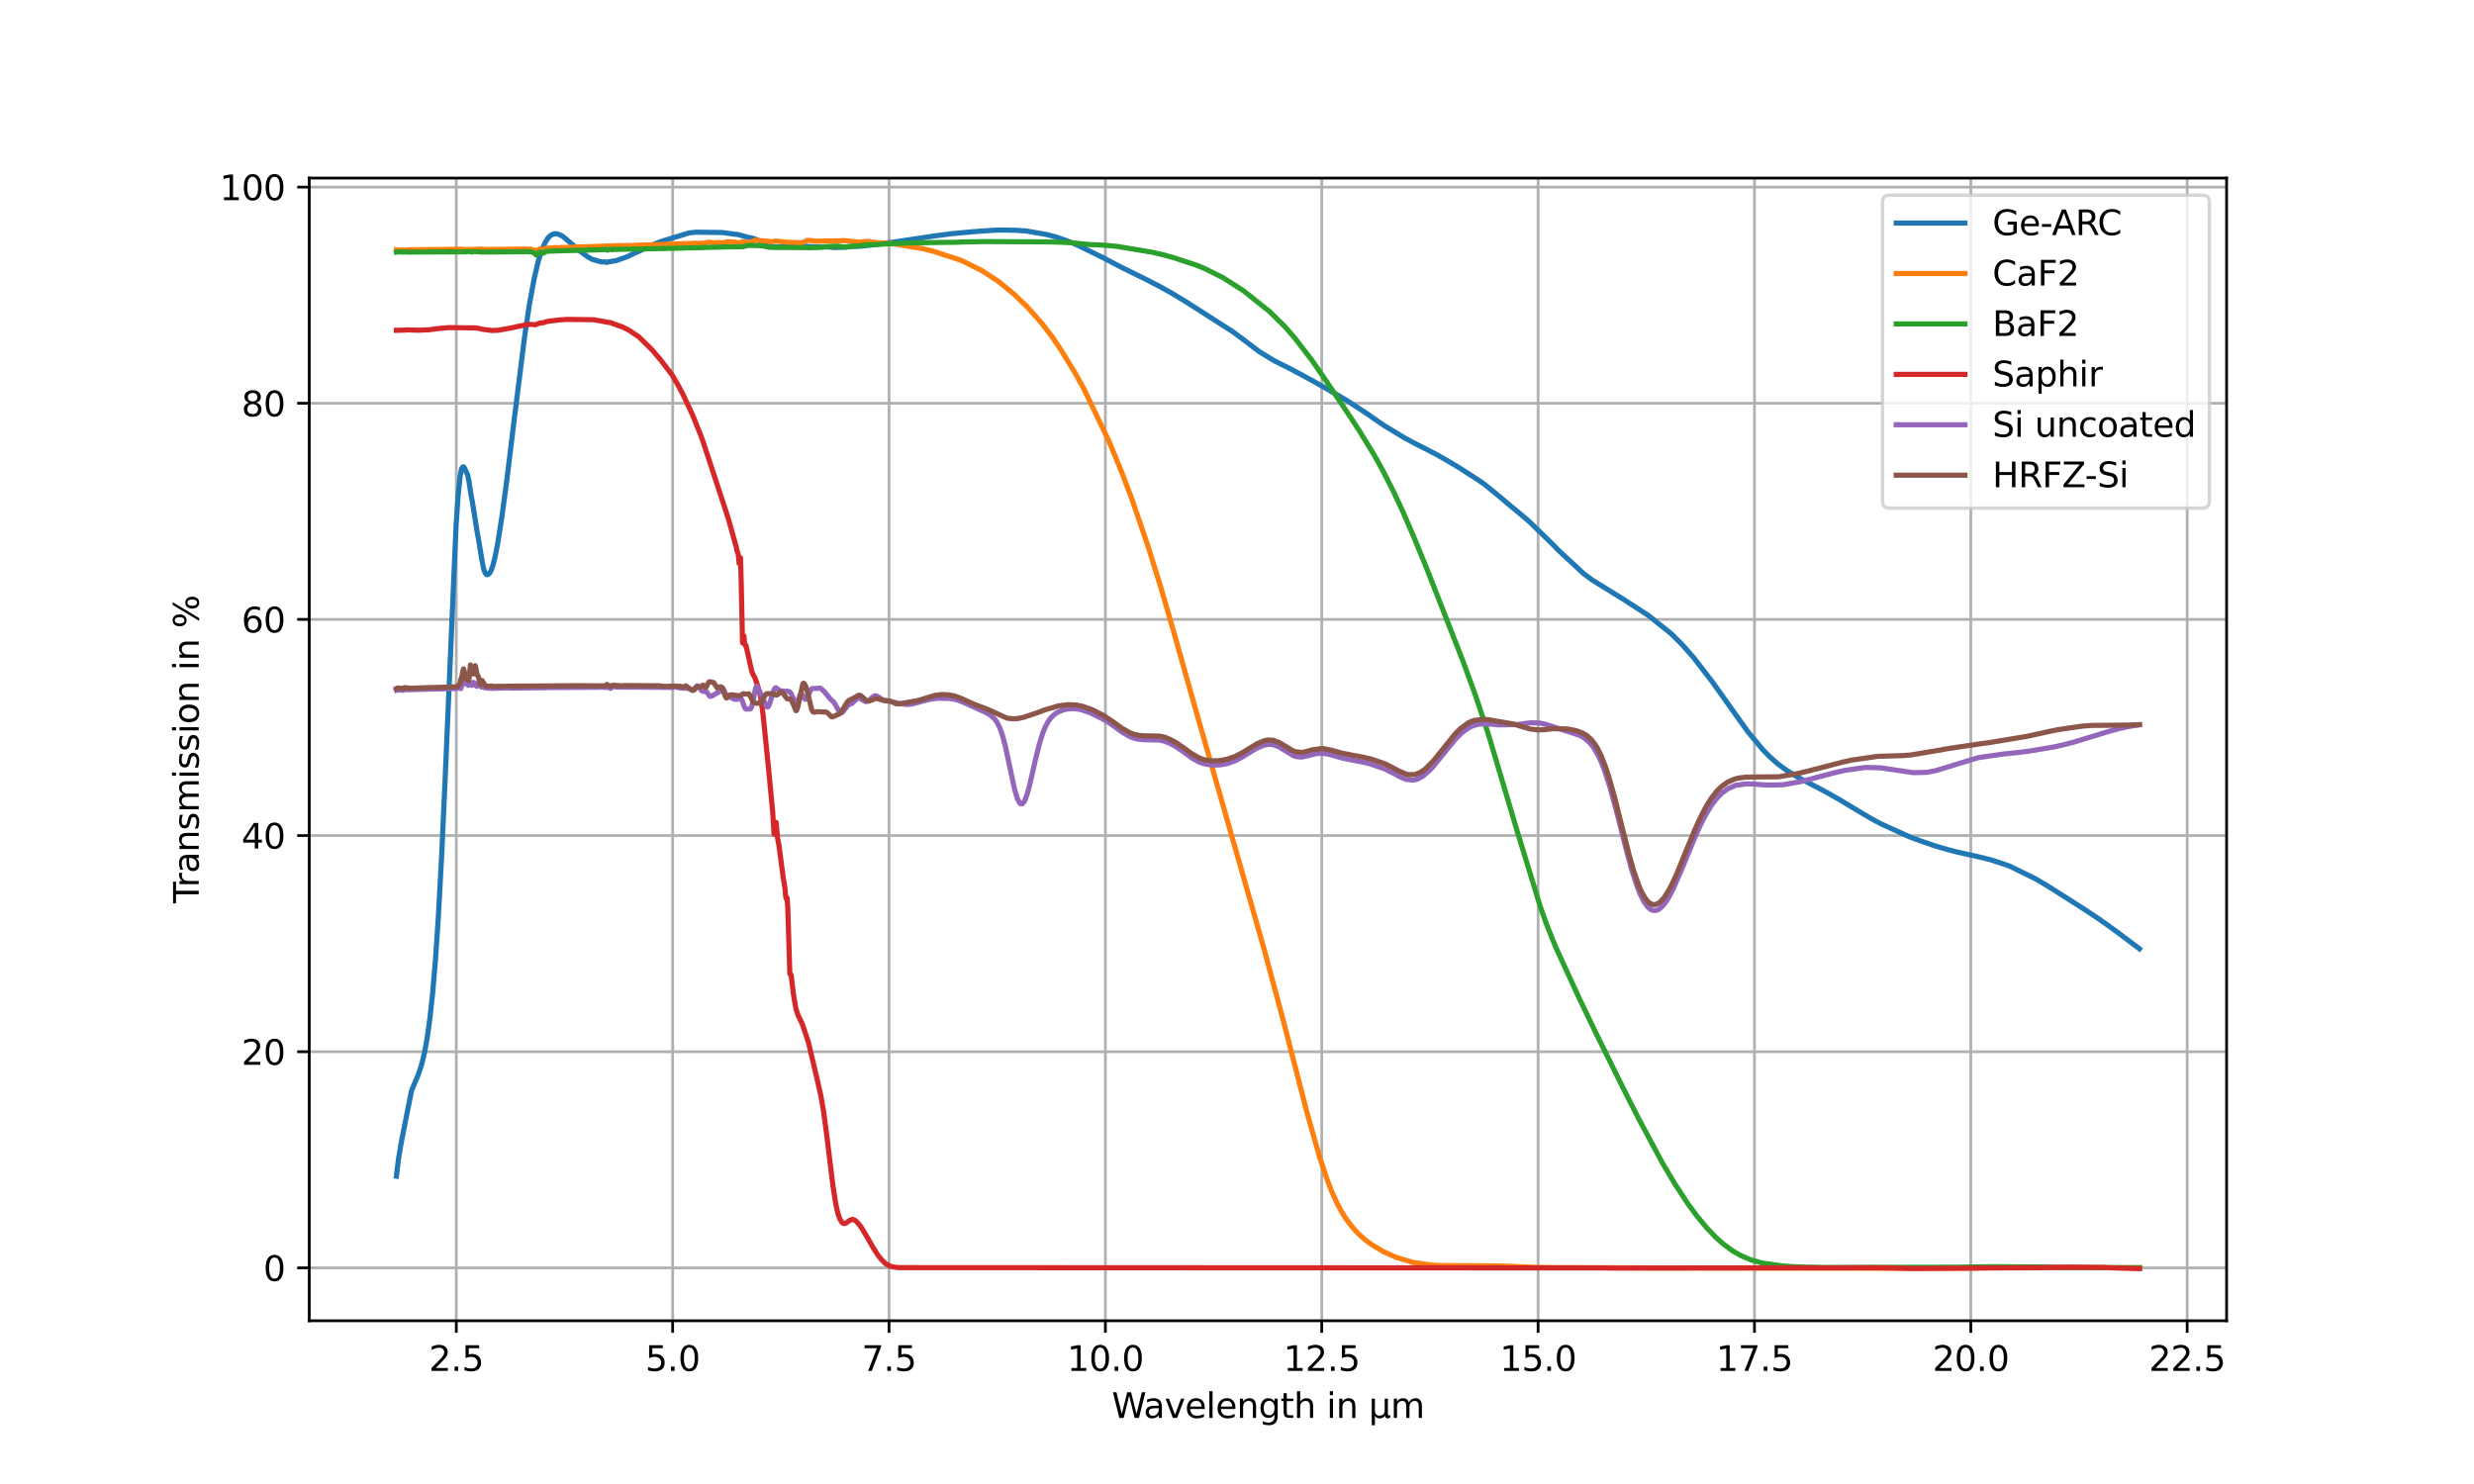<?xml version="1.0" encoding="utf-8" standalone="no"?>
<!DOCTYPE svg PUBLIC "-//W3C//DTD SVG 1.1//EN"
  "http://www.w3.org/Graphics/SVG/1.1/DTD/svg11.dtd">
<svg xmlns:xlink="http://www.w3.org/1999/xlink" width="720pt" height="432pt" viewBox="0 0 720 432" xmlns="http://www.w3.org/2000/svg" version="1.1">
 <defs>
  <style type="text/css">*{stroke-linejoin: round; stroke-linecap: butt}</style>
 </defs>
 <g id="figure_1">
  <g id="patch_1">
   <path d="M 0 432 
L 720 432 
L 720 0 
L 0 0 
z
" style="fill: #ffffff"/>
  </g>
  <g id="axes_1">
   <g id="patch_2">
    <path d="M 90 384.48 
L 648 384.48 
L 648 51.84 
L 90 51.84 
z
" style="fill: #ffffff"/>
   </g>
   <g id="matplotlib.axis_1">
    <g id="xtick_1">
     <g id="line2d_1">
      <path d="M 132.795 384.48 
L 132.795 51.84 
" clip-path="url(#p10cb55e0a0)" style="fill: none; stroke: #b0b0b0; stroke-width: 0.8; stroke-linecap: square"/>
     </g>
     <g id="line2d_2">
      <defs>
       <path id="m22fc3439f6" d="M 0 0 
L 0 3.5 
" style="stroke: #000000; stroke-width: 0.8"/>
      </defs>
      <g>
       <use xlink:href="#m22fc3439f6" x="132.795" y="384.48" style="stroke: #000000; stroke-width: 0.8"/>
      </g>
     </g>
     <g id="text_1">
      <!-- 2.5 -->
      <g transform="translate(124.844 399.078) scale(0.1 -0.1)">
       <defs>
        <path id="DejaVuSans-32" d="M 1228 531 
L 3431 531 
L 3431 0 
L 469 0 
L 469 531 
Q 828 903 1448 1529 
Q 2069 2156 2228 2338 
Q 2531 2678 2651 2914 
Q 2772 3150 2772 3378 
Q 2772 3750 2511 3984 
Q 2250 4219 1831 4219 
Q 1534 4219 1204 4116 
Q 875 4013 500 3803 
L 500 4441 
Q 881 4594 1212 4672 
Q 1544 4750 1819 4750 
Q 2544 4750 2975 4387 
Q 3406 4025 3406 3419 
Q 3406 3131 3298 2873 
Q 3191 2616 2906 2266 
Q 2828 2175 2409 1742 
Q 1991 1309 1228 531 
z
" transform="scale(0.016)"/>
        <path id="DejaVuSans-2e" d="M 684 794 
L 1344 794 
L 1344 0 
L 684 0 
L 684 794 
z
" transform="scale(0.016)"/>
        <path id="DejaVuSans-35" d="M 691 4666 
L 3169 4666 
L 3169 4134 
L 1269 4134 
L 1269 2991 
Q 1406 3038 1543 3061 
Q 1681 3084 1819 3084 
Q 2600 3084 3056 2656 
Q 3513 2228 3513 1497 
Q 3513 744 3044 326 
Q 2575 -91 1722 -91 
Q 1428 -91 1123 -41 
Q 819 9 494 109 
L 494 744 
Q 775 591 1075 516 
Q 1375 441 1709 441 
Q 2250 441 2565 725 
Q 2881 1009 2881 1497 
Q 2881 1984 2565 2268 
Q 2250 2553 1709 2553 
Q 1456 2553 1204 2497 
Q 953 2441 691 2322 
L 691 4666 
z
" transform="scale(0.016)"/>
       </defs>
       <use xlink:href="#DejaVuSans-32"/>
       <use xlink:href="#DejaVuSans-2e" x="63.623"/>
       <use xlink:href="#DejaVuSans-35" x="95.41"/>
      </g>
     </g>
    </g>
    <g id="xtick_2">
     <g id="line2d_3">
      <path d="M 195.762 384.48 
L 195.762 51.84 
" clip-path="url(#p10cb55e0a0)" style="fill: none; stroke: #b0b0b0; stroke-width: 0.8; stroke-linecap: square"/>
     </g>
     <g id="line2d_4">
      <g>
       <use xlink:href="#m22fc3439f6" x="195.762" y="384.48" style="stroke: #000000; stroke-width: 0.8"/>
      </g>
     </g>
     <g id="text_2">
      <!-- 5.0 -->
      <g transform="translate(187.81 399.078) scale(0.1 -0.1)">
       <defs>
        <path id="DejaVuSans-30" d="M 2034 4250 
Q 1547 4250 1301 3770 
Q 1056 3291 1056 2328 
Q 1056 1369 1301 889 
Q 1547 409 2034 409 
Q 2525 409 2770 889 
Q 3016 1369 3016 2328 
Q 3016 3291 2770 3770 
Q 2525 4250 2034 4250 
z
M 2034 4750 
Q 2819 4750 3233 4129 
Q 3647 3509 3647 2328 
Q 3647 1150 3233 529 
Q 2819 -91 2034 -91 
Q 1250 -91 836 529 
Q 422 1150 422 2328 
Q 422 3509 836 4129 
Q 1250 4750 2034 4750 
z
" transform="scale(0.016)"/>
       </defs>
       <use xlink:href="#DejaVuSans-35"/>
       <use xlink:href="#DejaVuSans-2e" x="63.623"/>
       <use xlink:href="#DejaVuSans-30" x="95.41"/>
      </g>
     </g>
    </g>
    <g id="xtick_3">
     <g id="line2d_5">
      <path d="M 258.728 384.48 
L 258.728 51.84 
" clip-path="url(#p10cb55e0a0)" style="fill: none; stroke: #b0b0b0; stroke-width: 0.8; stroke-linecap: square"/>
     </g>
     <g id="line2d_6">
      <g>
       <use xlink:href="#m22fc3439f6" x="258.728" y="384.48" style="stroke: #000000; stroke-width: 0.8"/>
      </g>
     </g>
     <g id="text_3">
      <!-- 7.5 -->
      <g transform="translate(250.777 399.078) scale(0.1 -0.1)">
       <defs>
        <path id="DejaVuSans-37" d="M 525 4666 
L 3525 4666 
L 3525 4397 
L 1831 0 
L 1172 0 
L 2766 4134 
L 525 4134 
L 525 4666 
z
" transform="scale(0.016)"/>
       </defs>
       <use xlink:href="#DejaVuSans-37"/>
       <use xlink:href="#DejaVuSans-2e" x="63.623"/>
       <use xlink:href="#DejaVuSans-35" x="95.41"/>
      </g>
     </g>
    </g>
    <g id="xtick_4">
     <g id="line2d_7">
      <path d="M 321.695 384.48 
L 321.695 51.84 
" clip-path="url(#p10cb55e0a0)" style="fill: none; stroke: #b0b0b0; stroke-width: 0.8; stroke-linecap: square"/>
     </g>
     <g id="line2d_8">
      <g>
       <use xlink:href="#m22fc3439f6" x="321.695" y="384.48" style="stroke: #000000; stroke-width: 0.8"/>
      </g>
     </g>
     <g id="text_4">
      <!-- 10.0 -->
      <g transform="translate(310.562 399.078) scale(0.1 -0.1)">
       <defs>
        <path id="DejaVuSans-31" d="M 794 531 
L 1825 531 
L 1825 4091 
L 703 3866 
L 703 4441 
L 1819 4666 
L 2450 4666 
L 2450 531 
L 3481 531 
L 3481 0 
L 794 0 
L 794 531 
z
" transform="scale(0.016)"/>
       </defs>
       <use xlink:href="#DejaVuSans-31"/>
       <use xlink:href="#DejaVuSans-30" x="63.623"/>
       <use xlink:href="#DejaVuSans-2e" x="127.246"/>
       <use xlink:href="#DejaVuSans-30" x="159.033"/>
      </g>
     </g>
    </g>
    <g id="xtick_5">
     <g id="line2d_9">
      <path d="M 384.661 384.48 
L 384.661 51.84 
" clip-path="url(#p10cb55e0a0)" style="fill: none; stroke: #b0b0b0; stroke-width: 0.8; stroke-linecap: square"/>
     </g>
     <g id="line2d_10">
      <g>
       <use xlink:href="#m22fc3439f6" x="384.661" y="384.48" style="stroke: #000000; stroke-width: 0.8"/>
      </g>
     </g>
     <g id="text_5">
      <!-- 12.5 -->
      <g transform="translate(373.528 399.078) scale(0.1 -0.1)">
       <use xlink:href="#DejaVuSans-31"/>
       <use xlink:href="#DejaVuSans-32" x="63.623"/>
       <use xlink:href="#DejaVuSans-2e" x="127.246"/>
       <use xlink:href="#DejaVuSans-35" x="159.033"/>
      </g>
     </g>
    </g>
    <g id="xtick_6">
     <g id="line2d_11">
      <path d="M 447.627 384.48 
L 447.627 51.84 
" clip-path="url(#p10cb55e0a0)" style="fill: none; stroke: #b0b0b0; stroke-width: 0.8; stroke-linecap: square"/>
     </g>
     <g id="line2d_12">
      <g>
       <use xlink:href="#m22fc3439f6" x="447.627" y="384.48" style="stroke: #000000; stroke-width: 0.8"/>
      </g>
     </g>
     <g id="text_6">
      <!-- 15.0 -->
      <g transform="translate(436.495 399.078) scale(0.1 -0.1)">
       <use xlink:href="#DejaVuSans-31"/>
       <use xlink:href="#DejaVuSans-35" x="63.623"/>
       <use xlink:href="#DejaVuSans-2e" x="127.246"/>
       <use xlink:href="#DejaVuSans-30" x="159.033"/>
      </g>
     </g>
    </g>
    <g id="xtick_7">
     <g id="line2d_13">
      <path d="M 510.594 384.48 
L 510.594 51.84 
" clip-path="url(#p10cb55e0a0)" style="fill: none; stroke: #b0b0b0; stroke-width: 0.8; stroke-linecap: square"/>
     </g>
     <g id="line2d_14">
      <g>
       <use xlink:href="#m22fc3439f6" x="510.594" y="384.48" style="stroke: #000000; stroke-width: 0.8"/>
      </g>
     </g>
     <g id="text_7">
      <!-- 17.5 -->
      <g transform="translate(499.461 399.078) scale(0.1 -0.1)">
       <use xlink:href="#DejaVuSans-31"/>
       <use xlink:href="#DejaVuSans-37" x="63.623"/>
       <use xlink:href="#DejaVuSans-2e" x="127.246"/>
       <use xlink:href="#DejaVuSans-35" x="159.033"/>
      </g>
     </g>
    </g>
    <g id="xtick_8">
     <g id="line2d_15">
      <path d="M 573.56 384.48 
L 573.56 51.84 
" clip-path="url(#p10cb55e0a0)" style="fill: none; stroke: #b0b0b0; stroke-width: 0.8; stroke-linecap: square"/>
     </g>
     <g id="line2d_16">
      <g>
       <use xlink:href="#m22fc3439f6" x="573.56" y="384.48" style="stroke: #000000; stroke-width: 0.8"/>
      </g>
     </g>
     <g id="text_8">
      <!-- 20.0 -->
      <g transform="translate(562.428 399.078) scale(0.1 -0.1)">
       <use xlink:href="#DejaVuSans-32"/>
       <use xlink:href="#DejaVuSans-30" x="63.623"/>
       <use xlink:href="#DejaVuSans-2e" x="127.246"/>
       <use xlink:href="#DejaVuSans-30" x="159.033"/>
      </g>
     </g>
    </g>
    <g id="xtick_9">
     <g id="line2d_17">
      <path d="M 636.527 384.48 
L 636.527 51.84 
" clip-path="url(#p10cb55e0a0)" style="fill: none; stroke: #b0b0b0; stroke-width: 0.8; stroke-linecap: square"/>
     </g>
     <g id="line2d_18">
      <g>
       <use xlink:href="#m22fc3439f6" x="636.527" y="384.48" style="stroke: #000000; stroke-width: 0.8"/>
      </g>
     </g>
     <g id="text_9">
      <!-- 22.5 -->
      <g transform="translate(625.394 399.078) scale(0.1 -0.1)">
       <use xlink:href="#DejaVuSans-32"/>
       <use xlink:href="#DejaVuSans-32" x="63.623"/>
       <use xlink:href="#DejaVuSans-2e" x="127.246"/>
       <use xlink:href="#DejaVuSans-35" x="159.033"/>
      </g>
     </g>
    </g>
    <g id="text_10">
     <!-- Wavelength in µm -->
     <g transform="translate(323.55 412.757) scale(0.1 -0.1)">
      <defs>
       <path id="DejaVuSans-57" d="M 213 4666 
L 850 4666 
L 1831 722 
L 2809 4666 
L 3519 4666 
L 4500 722 
L 5478 4666 
L 6119 4666 
L 4947 0 
L 4153 0 
L 3169 4050 
L 2175 0 
L 1381 0 
L 213 4666 
z
" transform="scale(0.016)"/>
       <path id="DejaVuSans-61" d="M 2194 1759 
Q 1497 1759 1228 1600 
Q 959 1441 959 1056 
Q 959 750 1161 570 
Q 1363 391 1709 391 
Q 2188 391 2477 730 
Q 2766 1069 2766 1631 
L 2766 1759 
L 2194 1759 
z
M 3341 1997 
L 3341 0 
L 2766 0 
L 2766 531 
Q 2569 213 2275 61 
Q 1981 -91 1556 -91 
Q 1019 -91 701 211 
Q 384 513 384 1019 
Q 384 1609 779 1909 
Q 1175 2209 1959 2209 
L 2766 2209 
L 2766 2266 
Q 2766 2663 2505 2880 
Q 2244 3097 1772 3097 
Q 1472 3097 1187 3025 
Q 903 2953 641 2809 
L 641 3341 
Q 956 3463 1253 3523 
Q 1550 3584 1831 3584 
Q 2591 3584 2966 3190 
Q 3341 2797 3341 1997 
z
" transform="scale(0.016)"/>
       <path id="DejaVuSans-76" d="M 191 3500 
L 800 3500 
L 1894 563 
L 2988 3500 
L 3597 3500 
L 2284 0 
L 1503 0 
L 191 3500 
z
" transform="scale(0.016)"/>
       <path id="DejaVuSans-65" d="M 3597 1894 
L 3597 1613 
L 953 1613 
Q 991 1019 1311 708 
Q 1631 397 2203 397 
Q 2534 397 2845 478 
Q 3156 559 3463 722 
L 3463 178 
Q 3153 47 2828 -22 
Q 2503 -91 2169 -91 
Q 1331 -91 842 396 
Q 353 884 353 1716 
Q 353 2575 817 3079 
Q 1281 3584 2069 3584 
Q 2775 3584 3186 3129 
Q 3597 2675 3597 1894 
z
M 3022 2063 
Q 3016 2534 2758 2815 
Q 2500 3097 2075 3097 
Q 1594 3097 1305 2825 
Q 1016 2553 972 2059 
L 3022 2063 
z
" transform="scale(0.016)"/>
       <path id="DejaVuSans-6c" d="M 603 4863 
L 1178 4863 
L 1178 0 
L 603 0 
L 603 4863 
z
" transform="scale(0.016)"/>
       <path id="DejaVuSans-6e" d="M 3513 2113 
L 3513 0 
L 2938 0 
L 2938 2094 
Q 2938 2591 2744 2837 
Q 2550 3084 2163 3084 
Q 1697 3084 1428 2787 
Q 1159 2491 1159 1978 
L 1159 0 
L 581 0 
L 581 3500 
L 1159 3500 
L 1159 2956 
Q 1366 3272 1645 3428 
Q 1925 3584 2291 3584 
Q 2894 3584 3203 3211 
Q 3513 2838 3513 2113 
z
" transform="scale(0.016)"/>
       <path id="DejaVuSans-67" d="M 2906 1791 
Q 2906 2416 2648 2759 
Q 2391 3103 1925 3103 
Q 1463 3103 1205 2759 
Q 947 2416 947 1791 
Q 947 1169 1205 825 
Q 1463 481 1925 481 
Q 2391 481 2648 825 
Q 2906 1169 2906 1791 
z
M 3481 434 
Q 3481 -459 3084 -895 
Q 2688 -1331 1869 -1331 
Q 1566 -1331 1297 -1286 
Q 1028 -1241 775 -1147 
L 775 -588 
Q 1028 -725 1275 -790 
Q 1522 -856 1778 -856 
Q 2344 -856 2625 -561 
Q 2906 -266 2906 331 
L 2906 616 
Q 2728 306 2450 153 
Q 2172 0 1784 0 
Q 1141 0 747 490 
Q 353 981 353 1791 
Q 353 2603 747 3093 
Q 1141 3584 1784 3584 
Q 2172 3584 2450 3431 
Q 2728 3278 2906 2969 
L 2906 3500 
L 3481 3500 
L 3481 434 
z
" transform="scale(0.016)"/>
       <path id="DejaVuSans-74" d="M 1172 4494 
L 1172 3500 
L 2356 3500 
L 2356 3053 
L 1172 3053 
L 1172 1153 
Q 1172 725 1289 603 
Q 1406 481 1766 481 
L 2356 481 
L 2356 0 
L 1766 0 
Q 1100 0 847 248 
Q 594 497 594 1153 
L 594 3053 
L 172 3053 
L 172 3500 
L 594 3500 
L 594 4494 
L 1172 4494 
z
" transform="scale(0.016)"/>
       <path id="DejaVuSans-68" d="M 3513 2113 
L 3513 0 
L 2938 0 
L 2938 2094 
Q 2938 2591 2744 2837 
Q 2550 3084 2163 3084 
Q 1697 3084 1428 2787 
Q 1159 2491 1159 1978 
L 1159 0 
L 581 0 
L 581 4863 
L 1159 4863 
L 1159 2956 
Q 1366 3272 1645 3428 
Q 1925 3584 2291 3584 
Q 2894 3584 3203 3211 
Q 3513 2838 3513 2113 
z
" transform="scale(0.016)"/>
       <path id="DejaVuSans-20" transform="scale(0.016)"/>
       <path id="DejaVuSans-69" d="M 603 3500 
L 1178 3500 
L 1178 0 
L 603 0 
L 603 3500 
z
M 603 4863 
L 1178 4863 
L 1178 4134 
L 603 4134 
L 603 4863 
z
" transform="scale(0.016)"/>
       <path id="DejaVuSans-b5" d="M 544 -1331 
L 544 3500 
L 1119 3500 
L 1119 1325 
Q 1119 872 1334 640 
Q 1550 409 1972 409 
Q 2434 409 2667 671 
Q 2900 934 2900 1459 
L 2900 3500 
L 3475 3500 
L 3475 806 
Q 3475 619 3529 530 
Q 3584 441 3700 441 
Q 3728 441 3778 458 
Q 3828 475 3916 513 
L 3916 50 
Q 3788 -22 3673 -56 
Q 3559 -91 3450 -91 
Q 3234 -91 3106 31 
Q 2978 153 2931 403 
Q 2775 156 2548 32 
Q 2322 -91 2016 -91 
Q 1697 -91 1473 31 
Q 1250 153 1119 397 
L 1119 -1331 
L 544 -1331 
z
" transform="scale(0.016)"/>
       <path id="DejaVuSans-6d" d="M 3328 2828 
Q 3544 3216 3844 3400 
Q 4144 3584 4550 3584 
Q 5097 3584 5394 3201 
Q 5691 2819 5691 2113 
L 5691 0 
L 5113 0 
L 5113 2094 
Q 5113 2597 4934 2840 
Q 4756 3084 4391 3084 
Q 3944 3084 3684 2787 
Q 3425 2491 3425 1978 
L 3425 0 
L 2847 0 
L 2847 2094 
Q 2847 2600 2669 2842 
Q 2491 3084 2119 3084 
Q 1678 3084 1418 2786 
Q 1159 2488 1159 1978 
L 1159 0 
L 581 0 
L 581 3500 
L 1159 3500 
L 1159 2956 
Q 1356 3278 1631 3431 
Q 1906 3584 2284 3584 
Q 2666 3584 2933 3390 
Q 3200 3197 3328 2828 
z
" transform="scale(0.016)"/>
      </defs>
      <use xlink:href="#DejaVuSans-57"/>
      <use xlink:href="#DejaVuSans-61" x="92.502"/>
      <use xlink:href="#DejaVuSans-76" x="153.781"/>
      <use xlink:href="#DejaVuSans-65" x="212.961"/>
      <use xlink:href="#DejaVuSans-6c" x="274.484"/>
      <use xlink:href="#DejaVuSans-65" x="302.268"/>
      <use xlink:href="#DejaVuSans-6e" x="363.791"/>
      <use xlink:href="#DejaVuSans-67" x="427.17"/>
      <use xlink:href="#DejaVuSans-74" x="490.646"/>
      <use xlink:href="#DejaVuSans-68" x="529.855"/>
      <use xlink:href="#DejaVuSans-20" x="593.234"/>
      <use xlink:href="#DejaVuSans-69" x="625.021"/>
      <use xlink:href="#DejaVuSans-6e" x="652.805"/>
      <use xlink:href="#DejaVuSans-20" x="716.184"/>
      <use xlink:href="#DejaVuSans-b5" x="747.971"/>
      <use xlink:href="#DejaVuSans-6d" x="811.594"/>
     </g>
    </g>
   </g>
   <g id="matplotlib.axis_2">
    <g id="ytick_1">
     <g id="line2d_19">
      <path d="M 90 369.077 
L 648 369.077 
" clip-path="url(#p10cb55e0a0)" style="fill: none; stroke: #b0b0b0; stroke-width: 0.8; stroke-linecap: square"/>
     </g>
     <g id="line2d_20">
      <defs>
       <path id="md76b35f1bc" d="M 0 0 
L -3.5 0 
" style="stroke: #000000; stroke-width: 0.8"/>
      </defs>
      <g>
       <use xlink:href="#md76b35f1bc" x="90" y="369.077" style="stroke: #000000; stroke-width: 0.8"/>
      </g>
     </g>
     <g id="text_11">
      <!-- 0 -->
      <g transform="translate(76.638 372.876) scale(0.1 -0.1)">
       <use xlink:href="#DejaVuSans-30"/>
      </g>
     </g>
    </g>
    <g id="ytick_2">
     <g id="line2d_21">
      <path d="M 90 306.156 
L 648 306.156 
" clip-path="url(#p10cb55e0a0)" style="fill: none; stroke: #b0b0b0; stroke-width: 0.8; stroke-linecap: square"/>
     </g>
     <g id="line2d_22">
      <g>
       <use xlink:href="#md76b35f1bc" x="90" y="306.156" style="stroke: #000000; stroke-width: 0.8"/>
      </g>
     </g>
     <g id="text_12">
      <!-- 20 -->
      <g transform="translate(70.275 309.955) scale(0.1 -0.1)">
       <use xlink:href="#DejaVuSans-32"/>
       <use xlink:href="#DejaVuSans-30" x="63.623"/>
      </g>
     </g>
    </g>
    <g id="ytick_3">
     <g id="line2d_23">
      <path d="M 90 243.234 
L 648 243.234 
" clip-path="url(#p10cb55e0a0)" style="fill: none; stroke: #b0b0b0; stroke-width: 0.8; stroke-linecap: square"/>
     </g>
     <g id="line2d_24">
      <g>
       <use xlink:href="#md76b35f1bc" x="90" y="243.234" style="stroke: #000000; stroke-width: 0.8"/>
      </g>
     </g>
     <g id="text_13">
      <!-- 40 -->
      <g transform="translate(70.275 247.033) scale(0.1 -0.1)">
       <defs>
        <path id="DejaVuSans-34" d="M 2419 4116 
L 825 1625 
L 2419 1625 
L 2419 4116 
z
M 2253 4666 
L 3047 4666 
L 3047 1625 
L 3713 1625 
L 3713 1100 
L 3047 1100 
L 3047 0 
L 2419 0 
L 2419 1100 
L 313 1100 
L 313 1709 
L 2253 4666 
z
" transform="scale(0.016)"/>
       </defs>
       <use xlink:href="#DejaVuSans-34"/>
       <use xlink:href="#DejaVuSans-30" x="63.623"/>
      </g>
     </g>
    </g>
    <g id="ytick_4">
     <g id="line2d_25">
      <path d="M 90 180.313 
L 648 180.313 
" clip-path="url(#p10cb55e0a0)" style="fill: none; stroke: #b0b0b0; stroke-width: 0.8; stroke-linecap: square"/>
     </g>
     <g id="line2d_26">
      <g>
       <use xlink:href="#md76b35f1bc" x="90" y="180.313" style="stroke: #000000; stroke-width: 0.8"/>
      </g>
     </g>
     <g id="text_14">
      <!-- 60 -->
      <g transform="translate(70.275 184.112) scale(0.1 -0.1)">
       <defs>
        <path id="DejaVuSans-36" d="M 2113 2584 
Q 1688 2584 1439 2293 
Q 1191 2003 1191 1497 
Q 1191 994 1439 701 
Q 1688 409 2113 409 
Q 2538 409 2786 701 
Q 3034 994 3034 1497 
Q 3034 2003 2786 2293 
Q 2538 2584 2113 2584 
z
M 3366 4563 
L 3366 3988 
Q 3128 4100 2886 4159 
Q 2644 4219 2406 4219 
Q 1781 4219 1451 3797 
Q 1122 3375 1075 2522 
Q 1259 2794 1537 2939 
Q 1816 3084 2150 3084 
Q 2853 3084 3261 2657 
Q 3669 2231 3669 1497 
Q 3669 778 3244 343 
Q 2819 -91 2113 -91 
Q 1303 -91 875 529 
Q 447 1150 447 2328 
Q 447 3434 972 4092 
Q 1497 4750 2381 4750 
Q 2619 4750 2861 4703 
Q 3103 4656 3366 4563 
z
" transform="scale(0.016)"/>
       </defs>
       <use xlink:href="#DejaVuSans-36"/>
       <use xlink:href="#DejaVuSans-30" x="63.623"/>
      </g>
     </g>
    </g>
    <g id="ytick_5">
     <g id="line2d_27">
      <path d="M 90 117.391 
L 648 117.391 
" clip-path="url(#p10cb55e0a0)" style="fill: none; stroke: #b0b0b0; stroke-width: 0.8; stroke-linecap: square"/>
     </g>
     <g id="line2d_28">
      <g>
       <use xlink:href="#md76b35f1bc" x="90" y="117.391" style="stroke: #000000; stroke-width: 0.8"/>
      </g>
     </g>
     <g id="text_15">
      <!-- 80 -->
      <g transform="translate(70.275 121.191) scale(0.1 -0.1)">
       <defs>
        <path id="DejaVuSans-38" d="M 2034 2216 
Q 1584 2216 1326 1975 
Q 1069 1734 1069 1313 
Q 1069 891 1326 650 
Q 1584 409 2034 409 
Q 2484 409 2743 651 
Q 3003 894 3003 1313 
Q 3003 1734 2745 1975 
Q 2488 2216 2034 2216 
z
M 1403 2484 
Q 997 2584 770 2862 
Q 544 3141 544 3541 
Q 544 4100 942 4425 
Q 1341 4750 2034 4750 
Q 2731 4750 3128 4425 
Q 3525 4100 3525 3541 
Q 3525 3141 3298 2862 
Q 3072 2584 2669 2484 
Q 3125 2378 3379 2068 
Q 3634 1759 3634 1313 
Q 3634 634 3220 271 
Q 2806 -91 2034 -91 
Q 1263 -91 848 271 
Q 434 634 434 1313 
Q 434 1759 690 2068 
Q 947 2378 1403 2484 
z
M 1172 3481 
Q 1172 3119 1398 2916 
Q 1625 2713 2034 2713 
Q 2441 2713 2670 2916 
Q 2900 3119 2900 3481 
Q 2900 3844 2670 4047 
Q 2441 4250 2034 4250 
Q 1625 4250 1398 4047 
Q 1172 3844 1172 3481 
z
" transform="scale(0.016)"/>
       </defs>
       <use xlink:href="#DejaVuSans-38"/>
       <use xlink:href="#DejaVuSans-30" x="63.623"/>
      </g>
     </g>
    </g>
    <g id="ytick_6">
     <g id="line2d_29">
      <path d="M 90 54.47 
L 648 54.47 
" clip-path="url(#p10cb55e0a0)" style="fill: none; stroke: #b0b0b0; stroke-width: 0.8; stroke-linecap: square"/>
     </g>
     <g id="line2d_30">
      <g>
       <use xlink:href="#md76b35f1bc" x="90" y="54.47" style="stroke: #000000; stroke-width: 0.8"/>
      </g>
     </g>
     <g id="text_16">
      <!-- 100 -->
      <g transform="translate(63.913 58.269) scale(0.1 -0.1)">
       <use xlink:href="#DejaVuSans-31"/>
       <use xlink:href="#DejaVuSans-30" x="63.623"/>
       <use xlink:href="#DejaVuSans-30" x="127.246"/>
      </g>
     </g>
    </g>
    <g id="text_17">
     <!-- Transmission in % -->
     <g transform="translate(57.833 262.942) rotate(-90) scale(0.1 -0.1)">
      <defs>
       <path id="DejaVuSans-54" d="M -19 4666 
L 3928 4666 
L 3928 4134 
L 2272 4134 
L 2272 0 
L 1638 0 
L 1638 4134 
L -19 4134 
L -19 4666 
z
" transform="scale(0.016)"/>
       <path id="DejaVuSans-72" d="M 2631 2963 
Q 2534 3019 2420 3045 
Q 2306 3072 2169 3072 
Q 1681 3072 1420 2755 
Q 1159 2438 1159 1844 
L 1159 0 
L 581 0 
L 581 3500 
L 1159 3500 
L 1159 2956 
Q 1341 3275 1631 3429 
Q 1922 3584 2338 3584 
Q 2397 3584 2469 3576 
Q 2541 3569 2628 3553 
L 2631 2963 
z
" transform="scale(0.016)"/>
       <path id="DejaVuSans-73" d="M 2834 3397 
L 2834 2853 
Q 2591 2978 2328 3040 
Q 2066 3103 1784 3103 
Q 1356 3103 1142 2972 
Q 928 2841 928 2578 
Q 928 2378 1081 2264 
Q 1234 2150 1697 2047 
L 1894 2003 
Q 2506 1872 2764 1633 
Q 3022 1394 3022 966 
Q 3022 478 2636 193 
Q 2250 -91 1575 -91 
Q 1294 -91 989 -36 
Q 684 19 347 128 
L 347 722 
Q 666 556 975 473 
Q 1284 391 1588 391 
Q 1994 391 2212 530 
Q 2431 669 2431 922 
Q 2431 1156 2273 1281 
Q 2116 1406 1581 1522 
L 1381 1569 
Q 847 1681 609 1914 
Q 372 2147 372 2553 
Q 372 3047 722 3315 
Q 1072 3584 1716 3584 
Q 2034 3584 2315 3537 
Q 2597 3491 2834 3397 
z
" transform="scale(0.016)"/>
       <path id="DejaVuSans-6f" d="M 1959 3097 
Q 1497 3097 1228 2736 
Q 959 2375 959 1747 
Q 959 1119 1226 758 
Q 1494 397 1959 397 
Q 2419 397 2687 759 
Q 2956 1122 2956 1747 
Q 2956 2369 2687 2733 
Q 2419 3097 1959 3097 
z
M 1959 3584 
Q 2709 3584 3137 3096 
Q 3566 2609 3566 1747 
Q 3566 888 3137 398 
Q 2709 -91 1959 -91 
Q 1206 -91 779 398 
Q 353 888 353 1747 
Q 353 2609 779 3096 
Q 1206 3584 1959 3584 
z
" transform="scale(0.016)"/>
       <path id="DejaVuSans-25" d="M 4653 2053 
Q 4381 2053 4226 1822 
Q 4072 1591 4072 1178 
Q 4072 772 4226 539 
Q 4381 306 4653 306 
Q 4919 306 5073 539 
Q 5228 772 5228 1178 
Q 5228 1588 5073 1820 
Q 4919 2053 4653 2053 
z
M 4653 2450 
Q 5147 2450 5437 2106 
Q 5728 1763 5728 1178 
Q 5728 594 5436 251 
Q 5144 -91 4653 -91 
Q 4153 -91 3862 251 
Q 3572 594 3572 1178 
Q 3572 1766 3864 2108 
Q 4156 2450 4653 2450 
z
M 1428 4353 
Q 1159 4353 1004 4120 
Q 850 3888 850 3481 
Q 850 3069 1003 2837 
Q 1156 2606 1428 2606 
Q 1700 2606 1854 2837 
Q 2009 3069 2009 3481 
Q 2009 3884 1853 4118 
Q 1697 4353 1428 4353 
z
M 4250 4750 
L 4750 4750 
L 1831 -91 
L 1331 -91 
L 4250 4750 
z
M 1428 4750 
Q 1922 4750 2215 4408 
Q 2509 4066 2509 3481 
Q 2509 2891 2217 2550 
Q 1925 2209 1428 2209 
Q 931 2209 642 2551 
Q 353 2894 353 3481 
Q 353 4063 643 4406 
Q 934 4750 1428 4750 
z
" transform="scale(0.016)"/>
      </defs>
      <use xlink:href="#DejaVuSans-54"/>
      <use xlink:href="#DejaVuSans-72" x="46.334"/>
      <use xlink:href="#DejaVuSans-61" x="87.447"/>
      <use xlink:href="#DejaVuSans-6e" x="148.727"/>
      <use xlink:href="#DejaVuSans-73" x="212.105"/>
      <use xlink:href="#DejaVuSans-6d" x="264.205"/>
      <use xlink:href="#DejaVuSans-69" x="361.617"/>
      <use xlink:href="#DejaVuSans-73" x="389.4"/>
      <use xlink:href="#DejaVuSans-73" x="441.5"/>
      <use xlink:href="#DejaVuSans-69" x="493.6"/>
      <use xlink:href="#DejaVuSans-6f" x="521.383"/>
      <use xlink:href="#DejaVuSans-6e" x="582.564"/>
      <use xlink:href="#DejaVuSans-20" x="645.943"/>
      <use xlink:href="#DejaVuSans-69" x="677.73"/>
      <use xlink:href="#DejaVuSans-6e" x="705.514"/>
      <use xlink:href="#DejaVuSans-20" x="768.893"/>
      <use xlink:href="#DejaVuSans-25" x="800.68"/>
     </g>
    </g>
   </g>
   <g id="line2d_31">
    <path d="M 115.364 342.398 
L 115.963 337.459 
L 116.761 332.645 
L 119.754 317.544 
L 120.751 315.153 
L 121.748 312.794 
L 122.746 309.742 
L 123.542 306.439 
L 124.34 302.066 
L 125.139 296.277 
L 125.937 288.821 
L 126.735 279.32 
L 127.531 267.522 
L 128.529 249.243 
L 129.526 227.189 
L 132.72 153.162 
L 133.317 144.353 
L 133.916 138.596 
L 134.314 136.457 
L 134.714 135.922 
L 134.913 135.89 
L 135.311 136.488 
L 135.712 137.432 
L 136.11 138.25 
L 136.508 140.263 
L 137.107 144.259 
L 137.505 146.241 
L 138.903 155.144 
L 139.301 157.189 
L 140.099 162.129 
L 140.699 165.369 
L 141.097 166.596 
L 141.495 167.194 
L 141.696 167.32 
L 142.094 167.225 
L 142.492 166.848 
L 142.893 166.156 
L 143.489 164.488 
L 144.089 162.097 
L 144.887 157.976 
L 146.084 150.299 
L 147.479 139.949 
L 149.474 123.558 
L 152.667 98.043 
L 154.063 88.668 
L 155.458 81.117 
L 156.657 76.021 
L 157.654 72.875 
L 158.652 70.578 
L 159.448 69.32 
L 160.047 68.69 
L 160.846 68.187 
L 161.644 68.03 
L 162.241 68.093 
L 163.238 68.502 
L 163.838 68.848 
L 166.23 70.861 
L 168.626 73 
L 171.018 74.762 
L 172.414 75.517 
L 175.008 76.241 
L 175.607 76.241 
L 176.005 76.209 
L 176.605 76.398 
L 177.003 76.241 
L 177.401 76.147 
L 177.801 76.147 
L 178.398 75.958 
L 178.998 75.958 
L 182.189 74.857 
L 190.367 71.081 
L 191.765 70.547 
L 192.762 70.169 
L 200.542 67.809 
L 202.537 67.589 
L 210.116 67.684 
L 213.707 68.156 
L 214.705 68.25 
L 217.498 69.036 
L 219.291 69.414 
L 220.49 69.886 
L 221.686 70.515 
L 222.485 70.861 
L 224.079 71.805 
L 225.275 71.899 
L 231.061 71.805 
L 233.055 71.585 
L 234.453 71.679 
L 235.849 71.805 
L 241.234 71.899 
L 242.83 72.057 
L 246.022 71.962 
L 247.817 71.773 
L 250.412 71.679 
L 252.605 71.427 
L 253.603 71.333 
L 258.988 70.578 
L 259.985 70.484 
L 272.553 68.596 
L 273.351 68.502 
L 277.14 67.998 
L 278.338 67.904 
L 279.933 67.747 
L 281.129 67.652 
L 282.726 67.495 
L 283.922 67.4 
L 285.32 67.275 
L 287.113 67.18 
L 288.312 67.086 
L 290.506 66.991 
L 291.304 66.96 
L 296.09 67.054 
L 297.289 67.149 
L 298.684 67.243 
L 304.668 68.281 
L 306.663 68.816 
L 307.462 69.036 
L 310.653 70.138 
L 312.25 70.798 
L 313.247 71.207 
L 321.425 75.203 
L 323.019 76.084 
L 325.415 77.311 
L 326.611 77.94 
L 333.792 81.463 
L 334.988 82.093 
L 337.383 83.32 
L 339.179 84.326 
L 340.574 85.081 
L 343.965 87.126 
L 344.763 87.598 
L 358.726 96.533 
L 361.122 98.295 
L 362.119 99.05 
L 366.507 102.385 
L 370.894 105.059 
L 375.284 107.23 
L 376.679 107.985 
L 378.475 108.929 
L 380.072 109.809 
L 381.666 110.659 
L 383.661 111.791 
L 384.857 112.452 
L 387.253 113.836 
L 388.25 114.403 
L 391.242 116.164 
L 392.041 116.636 
L 397.824 120.412 
L 399.42 121.544 
L 401.614 123.054 
L 402.81 123.872 
L 408.795 127.49 
L 410.392 128.34 
L 411.787 129.095 
L 414.779 130.605 
L 415.978 131.234 
L 418.172 132.367 
L 420.167 133.499 
L 421.164 134.066 
L 424.753 136.205 
L 430.538 139.949 
L 432.135 141.081 
L 436.923 144.982 
L 438.517 146.367 
L 442.109 149.324 
L 443.305 150.331 
L 445.101 151.872 
L 451.484 158.07 
L 453.478 160.115 
L 460.86 166.973 
L 463.452 168.893 
L 471.232 173.706 
L 472.031 174.178 
L 479.609 179.086 
L 486.392 184.497 
L 489.583 187.675 
L 492.976 191.544 
L 498.361 198.529 
L 508.534 212.812 
L 512.924 218.129 
L 514.918 220.173 
L 517.311 222.313 
L 519.905 224.232 
L 523.494 226.403 
L 525.091 227.252 
L 526.288 227.881 
L 529.28 229.423 
L 530.678 230.178 
L 532.272 231.027 
L 534.466 232.286 
L 535.463 232.852 
L 541.248 236.344 
L 542.047 236.816 
L 544.641 238.326 
L 546.036 239.081 
L 547.432 239.836 
L 555.811 243.643 
L 557.607 244.304 
L 558.605 244.681 
L 562.194 245.908 
L 562.992 246.191 
L 567.181 247.418 
L 568.178 247.67 
L 569.775 248.079 
L 571.369 248.425 
L 572.568 248.708 
L 574.361 249.086 
L 575.56 249.369 
L 576.955 249.684 
L 578.552 250.093 
L 579.55 250.344 
L 584.736 252.075 
L 592.314 255.787 
L 595.508 257.675 
L 596.304 258.147 
L 607.076 265.005 
L 610.469 267.27 
L 611.864 268.245 
L 613.66 269.504 
L 615.854 271.108 
L 617.05 271.989 
L 620.841 274.852 
L 622.037 275.733 
L 622.636 276.205 
L 622.636 276.205 
" clip-path="url(#p10cb55e0a0)" style="fill: none; stroke: #1f77b4; stroke-width: 1.5; stroke-linecap: square"/>
   </g>
   <g id="line2d_32">
    <path d="M 115.364 72.717 
L 116.162 72.812 
L 116.56 72.812 
L 116.761 72.749 
L 117.159 72.812 
L 117.358 72.749 
L 117.759 72.812 
L 118.955 72.717 
L 128.529 72.623 
L 129.128 72.623 
L 133.916 72.529 
L 134.314 72.56 
L 135.112 72.654 
L 135.712 72.654 
L 138.903 72.56 
L 139.701 72.497 
L 141.097 72.623 
L 149.874 72.529 
L 150.673 72.497 
L 154.662 72.56 
L 156.058 73.032 
L 157.055 72.497 
L 157.853 72.591 
L 158.251 72.56 
L 158.851 72.277 
L 160.047 72.182 
L 162.641 72.088 
L 163.437 72.057 
L 166.83 71.962 
L 167.827 71.899 
L 171.618 71.805 
L 172.414 71.773 
L 175.406 71.679 
L 176.403 71.616 
L 179.395 71.522 
L 179.995 71.522 
L 184.584 71.427 
L 185.581 71.364 
L 189.77 71.27 
L 190.568 71.239 
L 193.56 71.144 
L 194.558 71.081 
L 197.348 70.987 
L 198.147 70.956 
L 201.338 70.861 
L 202.335 70.798 
L 203.333 70.861 
L 205.129 70.767 
L 206.126 70.484 
L 207.922 70.704 
L 209.118 70.578 
L 210.315 70.735 
L 211.712 70.358 
L 213.707 70.452 
L 214.903 70.735 
L 215.301 70.672 
L 216.299 70.295 
L 217.097 70.515 
L 217.697 70.641 
L 218.294 70.547 
L 219.691 69.949 
L 221.286 70.043 
L 222.485 70.138 
L 223.681 70.232 
L 224.479 70.389 
L 225.076 70.295 
L 225.676 70.169 
L 226.673 70.263 
L 228.867 70.515 
L 231.461 70.609 
L 232.658 70.704 
L 233.456 70.641 
L 234.053 70.389 
L 234.851 70.012 
L 235.451 69.98 
L 237.445 70.2 
L 244.427 70.106 
L 245.425 70.043 
L 247.019 70.138 
L 250.011 70.515 
L 252.205 70.263 
L 255.197 70.641 
L 257.192 70.735 
L 258.59 70.861 
L 259.985 70.956 
L 268.762 72.434 
L 270.359 72.843 
L 271.556 73.126 
L 279.734 75.8 
L 285.718 78.758 
L 290.705 82.03 
L 295.093 85.616 
L 299.082 89.486 
L 303.273 94.205 
L 306.265 98.138 
L 308.857 102.007 
L 312.847 108.52 
L 315.441 113.207 
L 322.82 128.623 
L 326.611 137.872 
L 329.205 144.731 
L 333.991 158.668 
L 337.781 170.843 
L 341.174 182.484 
L 346.758 202.304 
L 350.15 214.227 
L 367.703 275.67 
L 373.488 297.126 
L 380.271 323.522 
L 384.062 336.893 
L 386.255 343.468 
L 387.452 346.582 
L 389.049 350.138 
L 390.245 352.403 
L 391.64 354.668 
L 393.436 357.059 
L 394.632 358.412 
L 396.03 359.796 
L 397.625 361.18 
L 399.42 362.47 
L 402.611 364.358 
L 406.402 366.057 
L 411.389 367.535 
L 416.774 368.29 
L 419.169 368.385 
L 419.968 368.416 
L 436.722 368.511 
L 437.719 368.573 
L 440.711 368.668 
L 441.709 368.731 
L 444.701 368.825 
L 445.499 368.857 
L 449.489 368.951 
L 450.287 368.982 
L 476.819 369.077 
L 477.615 369.108 
L 555.013 369.203 
L 555.811 369.234 
L 574.961 369.14 
L 575.759 369.108 
L 579.749 369.014 
L 580.547 368.982 
L 622.636 369.045 
L 622.636 369.045 
" clip-path="url(#p10cb55e0a0)" style="fill: none; stroke: #ff7f0e; stroke-width: 1.5; stroke-linecap: square"/>
   </g>
   <g id="line2d_33">
    <path d="M 115.364 73.409 
L 115.764 73.347 
L 115.963 73.252 
L 116.56 73.378 
L 116.96 73.252 
L 117.358 73.409 
L 117.958 73.315 
L 118.955 73.409 
L 119.353 73.378 
L 135.51 73.315 
L 136.11 73.189 
L 136.508 73.252 
L 137.107 73.315 
L 137.505 73.378 
L 138.105 73.189 
L 139.102 73.284 
L 140.298 73.378 
L 152.267 73.284 
L 153.065 73.252 
L 154.461 73.315 
L 155.458 73.63 
L 156.058 74.259 
L 156.257 74.133 
L 156.856 73.472 
L 157.453 73.378 
L 157.853 73.567 
L 158.052 73.693 
L 158.251 73.661 
L 158.851 73.221 
L 159.448 73.126 
L 162.241 73.032 
L 163.039 73 
L 167.228 72.906 
L 168.026 72.875 
L 172.414 72.78 
L 173.212 72.749 
L 176.204 72.654 
L 176.403 72.591 
L 176.804 72.843 
L 177.401 72.529 
L 178.199 72.717 
L 178.6 72.56 
L 179.597 72.623 
L 180.594 72.56 
L 187.375 72.466 
L 188.173 72.434 
L 193.56 72.34 
L 194.356 72.308 
L 198.746 72.214 
L 199.545 72.182 
L 204.33 72.088 
L 205.328 72.025 
L 209.519 71.931 
L 210.315 71.899 
L 216.299 71.805 
L 217.097 71.585 
L 217.896 71.427 
L 221.686 71.522 
L 223.482 71.899 
L 224.079 71.994 
L 234.851 72.088 
L 235.65 72.12 
L 238.642 72.025 
L 240.836 71.773 
L 242.83 71.679 
L 243.629 71.648 
L 244.226 71.742 
L 245.823 71.899 
L 248.215 71.616 
L 250.412 71.553 
L 251.608 71.27 
L 255.597 71.176 
L 256.993 71.05 
L 259.187 70.956 
L 260.184 70.893 
L 262.977 70.798 
L 263.975 70.735 
L 269.959 70.641 
L 270.757 70.609 
L 278.736 70.515 
L 279.734 70.452 
L 285.119 70.358 
L 285.917 70.326 
L 305.865 70.421 
L 306.663 70.452 
L 309.655 70.547 
L 310.653 70.609 
L 312.449 70.704 
L 314.642 70.956 
L 315.64 71.05 
L 317.237 71.207 
L 320.027 71.302 
L 321.025 71.364 
L 322.422 71.459 
L 324.218 71.648 
L 325.216 71.742 
L 335.587 73.472 
L 336.983 73.818 
L 338.381 74.133 
L 340.773 74.794 
L 341.572 75.014 
L 348.156 77.185 
L 349.551 77.751 
L 350.548 78.16 
L 355.933 80.834 
L 361.918 84.672 
L 369.499 90.713 
L 373.886 95.023 
L 376.679 98.232 
L 381.865 104.964 
L 385.855 110.753 
L 388.449 114.623 
L 391.242 118.776 
L 394.035 122.991 
L 395.63 125.445 
L 399.818 132.272 
L 402.413 136.929 
L 405.604 143.221 
L 408.198 148.789 
L 411.19 155.679 
L 415.18 165.4 
L 425.75 192.425 
L 429.342 202.272 
L 431.936 209.98 
L 433.729 215.675 
L 438.12 230.43 
L 441.51 241.85 
L 448.292 263.998 
L 450.088 269.063 
L 451.884 273.594 
L 453.279 276.866 
L 459.662 290.74 
L 464.251 300.304 
L 471.832 315.657 
L 474.224 320.407 
L 476.819 325.504 
L 483.8 338.529 
L 487.389 344.569 
L 491.18 350.358 
L 493.774 353.881 
L 496.766 357.499 
L 499.358 360.205 
L 501.552 362.156 
L 504.345 364.2 
L 506.539 365.459 
L 509.531 366.749 
L 512.924 367.693 
L 518.908 368.542 
L 520.502 368.636 
L 521.701 368.731 
L 524.293 368.825 
L 525.091 368.857 
L 529.879 368.951 
L 530.678 368.982 
L 569.974 368.888 
L 570.772 368.857 
L 578.351 368.762 
L 579.149 368.731 
L 594.11 368.825 
L 594.908 368.857 
L 600.094 368.951 
L 600.893 368.982 
L 622.636 369.045 
L 622.636 369.045 
" clip-path="url(#p10cb55e0a0)" style="fill: none; stroke: #2ca02c; stroke-width: 1.5; stroke-linecap: square"/>
   </g>
   <g id="line2d_34">
    <path d="M 115.364 96.156 
L 117.958 96.093 
L 118.356 96.03 
L 121.748 96.124 
L 122.146 96.124 
L 123.144 96.061 
L 124.94 95.998 
L 125.536 95.904 
L 128.33 95.558 
L 129.526 95.463 
L 130.725 95.369 
L 138.704 95.463 
L 139.9 95.747 
L 140.699 95.904 
L 143.291 96.218 
L 145.086 96.124 
L 149.076 95.4 
L 150.272 95.117 
L 152.667 94.645 
L 153.463 94.488 
L 154.461 94.425 
L 155.859 94.551 
L 156.456 94.268 
L 157.254 94.016 
L 158.251 93.922 
L 158.851 93.67 
L 159.649 93.513 
L 160.445 93.418 
L 162.84 93.135 
L 164.037 93.041 
L 165.034 92.978 
L 172.814 93.072 
L 176.605 93.764 
L 177.003 93.859 
L 177.602 93.89 
L 178.799 94.362 
L 181.39 95.275 
L 183.186 96.218 
L 185.979 98.106 
L 189.77 101.85 
L 192.163 104.65 
L 195.555 109.086 
L 197.149 111.791 
L 198.746 114.78 
L 201.54 120.758 
L 203.932 126.704 
L 204.731 128.938 
L 211.911 150.803 
L 214.304 159.36 
L 214.506 160.524 
L 214.705 160.744 
L 214.903 161.782 
L 215.102 164.048 
L 215.301 163.544 
L 215.503 162.349 
L 215.702 169.176 
L 216.1 187.14 
L 216.299 185.504 
L 216.5 185.126 
L 216.699 187.203 
L 216.898 187.958 
L 217.097 187.863 
L 218.294 193.243 
L 218.893 195.791 
L 219.291 196.578 
L 219.691 197.27 
L 220.288 199 
L 221.087 201.643 
L 221.487 203.594 
L 222.084 208.187 
L 223.681 223.854 
L 224.877 236.439 
L 225.275 242.825 
L 225.477 242.007 
L 225.676 239.648 
L 225.875 239.396 
L 226.273 243.832 
L 226.673 245.94 
L 227.87 254.969 
L 228.469 258.776 
L 228.668 261.009 
L 228.867 261.67 
L 229.066 261.387 
L 229.265 264.187 
L 229.864 283.504 
L 230.063 283.535 
L 230.262 283.976 
L 230.862 289.104 
L 231.26 291.495 
L 231.66 293.76 
L 232.257 295.553 
L 233.456 298.007 
L 235.249 303.324 
L 236.247 307.571 
L 237.644 313.454 
L 238.841 318.74 
L 239.639 323.27 
L 240.438 329.153 
L 242.432 345.356 
L 243.228 350.452 
L 243.828 353.158 
L 244.427 354.888 
L 245.024 355.832 
L 245.425 356.147 
L 245.823 356.178 
L 246.22 356.021 
L 247.419 355.171 
L 248.016 354.982 
L 248.616 355.14 
L 249.014 355.391 
L 249.613 355.958 
L 250.611 357.216 
L 252.605 360.551 
L 254.2 363.351 
L 255.398 365.239 
L 256.595 366.749 
L 257.791 367.913 
L 258.988 368.573 
L 260.184 368.857 
L 261.781 369.014 
L 467.243 369.108 
L 468.041 369.14 
L 543.044 369.045 
L 543.843 369.014 
L 550.625 369.108 
L 551.421 369.14 
L 554.814 369.234 
L 555.612 369.266 
L 572.568 369.171 
L 573.364 369.14 
L 593.113 369.045 
L 593.911 369.014 
L 601.291 368.92 
L 602.089 368.888 
L 612.063 368.982 
L 612.861 369.014 
L 615.854 369.108 
L 616.652 369.14 
L 620.042 369.234 
L 620.841 369.266 
L 622.636 369.297 
L 622.636 369.297 
" clip-path="url(#p10cb55e0a0)" style="fill: none; stroke: #d62728; stroke-width: 1.5; stroke-linecap: square"/>
   </g>
   <g id="line2d_35">
    <path d="M 115.364 200.92 
L 115.563 200.825 
L 116.56 200.92 
L 116.96 200.794 
L 117.159 200.982 
L 118.157 200.668 
L 118.555 200.825 
L 118.955 200.762 
L 123.144 200.668 
L 123.942 200.636 
L 128.929 200.542 
L 129.728 200.511 
L 132.919 200.416 
L 133.516 200.259 
L 133.717 200.102 
L 134.115 200.448 
L 134.513 199.063 
L 134.714 198.843 
L 134.913 199.063 
L 135.112 199.095 
L 135.311 198.875 
L 135.51 198.308 
L 135.712 198.403 
L 135.911 198.686 
L 136.11 199.284 
L 136.309 199.504 
L 136.709 198.654 
L 136.908 198.843 
L 137.306 199.504 
L 137.505 199.189 
L 137.707 198.654 
L 138.105 198.812 
L 138.503 199.535 
L 138.704 199.787 
L 139.5 199.252 
L 140.099 200.007 
L 140.298 199.818 
L 140.497 199.818 
L 140.898 200.164 
L 141.495 200.259 
L 142.893 200.385 
L 143.691 200.353 
L 147.681 200.259 
L 148.277 200.259 
L 149.076 200.29 
L 158.851 200.196 
L 159.649 200.164 
L 174.21 200.07 
L 175.207 200.007 
L 175.607 200.039 
L 176.005 200.164 
L 176.403 200.007 
L 177.401 200.259 
L 177.602 200.385 
L 177.801 200.322 
L 178.398 199.756 
L 178.998 199.944 
L 179.395 200.007 
L 194.956 200.102 
L 195.754 200.133 
L 196.553 199.976 
L 197.55 200.196 
L 198.346 200.29 
L 199.144 200.353 
L 199.744 200.353 
L 200.741 200.448 
L 201.738 200.888 
L 202.136 200.542 
L 202.736 199.724 
L 202.935 199.63 
L 203.134 199.661 
L 203.534 200.133 
L 204.131 200.982 
L 204.532 201.266 
L 204.93 201.266 
L 205.328 201.234 
L 205.529 201.297 
L 205.927 201.8 
L 206.526 202.65 
L 206.725 202.744 
L 207.123 202.618 
L 207.922 202.178 
L 208.72 201.675 
L 209.317 201.391 
L 210.315 200.259 
L 210.715 200.92 
L 211.312 202.398 
L 211.712 202.807 
L 212.11 202.87 
L 212.511 202.933 
L 213.707 203.562 
L 214.506 203.594 
L 214.903 203.405 
L 215.301 203.185 
L 215.503 203.185 
L 215.702 203.342 
L 216.1 204.254 
L 216.699 205.985 
L 217.097 206.425 
L 218.294 206.394 
L 218.495 206.268 
L 218.694 205.89 
L 219.092 204.38 
L 219.89 200.353 
L 220.089 199.913 
L 220.288 199.818 
L 220.49 200.07 
L 223.082 205.67 
L 223.281 205.827 
L 223.482 205.796 
L 223.88 205.135 
L 224.479 203.216 
L 225.275 200.699 
L 225.676 200.227 
L 225.875 200.227 
L 226.474 200.731 
L 227.071 201.108 
L 228.469 201.234 
L 229.265 201.203 
L 229.864 201.454 
L 230.262 201.926 
L 230.663 202.839 
L 231.461 204.915 
L 231.66 205.041 
L 231.859 204.884 
L 232.257 203.908 
L 232.856 202.209 
L 233.055 201.958 
L 233.254 201.926 
L 233.655 202.493 
L 234.252 203.499 
L 234.453 203.562 
L 234.652 203.436 
L 235.05 202.744 
L 236.048 200.636 
L 236.448 200.416 
L 236.846 200.416 
L 237.445 200.416 
L 238.642 200.29 
L 239.04 200.542 
L 239.838 201.266 
L 240.836 202.493 
L 241.634 203.468 
L 242.631 204.38 
L 243.228 205.356 
L 244.226 207.149 
L 244.626 207.463 
L 245.024 207.432 
L 245.425 207.054 
L 246.82 205.23 
L 247.419 204.978 
L 248.016 204.695 
L 248.616 204.097 
L 249.414 203.342 
L 249.812 203.216 
L 250.412 203.405 
L 251.807 204.191 
L 252.205 204.223 
L 252.804 203.971 
L 253.802 203.059 
L 254.401 202.618 
L 254.799 202.524 
L 255.398 202.713 
L 256.794 203.688 
L 257.393 203.908 
L 260.584 204.506 
L 261.98 204.852 
L 263.975 205.072 
L 265.171 204.978 
L 266.37 204.695 
L 268.961 203.971 
L 270.359 203.657 
L 271.357 203.436 
L 273.15 203.248 
L 276.543 203.342 
L 278.537 203.72 
L 279.535 204.097 
L 280.532 204.506 
L 285.718 206.866 
L 286.516 207.212 
L 287.912 207.935 
L 289.31 209.131 
L 290.106 210.169 
L 290.904 211.711 
L 291.702 213.913 
L 292.501 216.87 
L 293.697 222.407 
L 295.294 229.863 
L 296.09 232.506 
L 296.689 233.67 
L 297.087 234.016 
L 297.488 233.985 
L 297.886 233.607 
L 298.286 232.915 
L 298.883 231.342 
L 299.682 228.416 
L 301.278 221.432 
L 302.475 216.587 
L 303.472 213.409 
L 304.271 211.459 
L 305.066 210.012 
L 305.865 208.911 
L 306.862 207.967 
L 307.86 207.306 
L 309.456 206.645 
L 310.454 206.425 
L 312.048 206.268 
L 313.446 206.362 
L 315.04 206.708 
L 317.436 207.558 
L 321.823 209.76 
L 324.218 211.396 
L 326.611 213.158 
L 328.805 214.416 
L 330.001 214.888 
L 331.2 215.171 
L 332.794 215.329 
L 337.383 215.423 
L 338.779 215.738 
L 340.375 216.335 
L 341.97 217.185 
L 344.166 218.663 
L 346.758 220.582 
L 348.753 221.715 
L 349.949 222.187 
L 351.347 222.533 
L 353.143 222.722 
L 355.336 222.627 
L 357.331 222.218 
L 359.525 221.432 
L 361.321 220.488 
L 365.708 217.814 
L 367.703 216.964 
L 368.7 216.744 
L 369.698 216.681 
L 370.496 216.776 
L 372.093 217.342 
L 376.281 219.89 
L 377.08 220.205 
L 378.674 220.394 
L 380.868 219.953 
L 382.863 219.418 
L 384.46 219.261 
L 385.656 219.356 
L 387.253 219.702 
L 390.643 220.677 
L 392.439 221.054 
L 393.237 221.212 
L 396.229 221.778 
L 397.227 221.998 
L 398.423 222.281 
L 403.012 223.823 
L 405.604 225.144 
L 407.2 226.025 
L 409.195 226.875 
L 411.19 227.095 
L 412.386 226.843 
L 413.983 226.025 
L 415.978 224.326 
L 416.975 223.288 
L 423.358 215.391 
L 425.352 213.347 
L 427.347 211.899 
L 428.345 211.396 
L 429.143 211.113 
L 430.339 210.83 
L 431.536 210.735 
L 434.329 210.83 
L 436.125 211.018 
L 441.51 210.924 
L 445.499 210.389 
L 448.093 210.484 
L 449.889 210.861 
L 459.662 214.039 
L 460.86 214.668 
L 462.654 216.178 
L 463.651 217.405 
L 465.049 219.764 
L 465.847 221.432 
L 467.044 224.515 
L 468.439 228.794 
L 470.434 236.093 
L 473.028 246.349 
L 474.824 253.018 
L 476.418 257.958 
L 477.416 260.475 
L 478.413 262.457 
L 479.41 263.872 
L 480.209 264.627 
L 481.007 265.005 
L 481.806 265.036 
L 482.403 264.879 
L 483.002 264.533 
L 483.8 263.809 
L 484.798 262.551 
L 485.795 260.947 
L 486.992 258.65 
L 489.583 252.672 
L 493.573 242.982 
L 495.17 239.522 
L 496.565 236.879 
L 498.162 234.299 
L 499.557 232.475 
L 501.154 230.839 
L 502.95 229.549 
L 505.144 228.605 
L 508.534 228.164 
L 510.73 228.259 
L 512.125 228.385 
L 513.521 228.479 
L 514.518 228.542 
L 518.908 228.448 
L 523.895 227.567 
L 525.489 227.158 
L 526.487 226.906 
L 528.481 226.371 
L 529.479 226.12 
L 531.675 225.522 
L 532.672 225.27 
L 534.267 224.861 
L 535.665 224.547 
L 536.861 224.263 
L 542.845 223.414 
L 547.233 223.508 
L 556.809 224.924 
L 560.798 224.83 
L 563.39 224.326 
L 575.759 220.551 
L 583.139 219.481 
L 584.136 219.387 
L 585.932 219.198 
L 586.929 219.104 
L 589.524 218.789 
L 590.319 218.695 
L 598.1 217.373 
L 599.296 217.09 
L 600.694 216.776 
L 602.49 216.304 
L 603.487 216.052 
L 613.859 212.875 
L 614.657 212.654 
L 616.652 212.12 
L 618.047 211.805 
L 619.045 211.585 
L 622.636 210.987 
L 622.636 210.987 
" clip-path="url(#p10cb55e0a0)" style="fill: none; stroke: #9467bd; stroke-width: 1.5; stroke-linecap: square"/>
   </g>
   <g id="line2d_36">
    <path d="M 115.364 200.448 
L 115.764 200.259 
L 115.963 200.511 
L 116.162 200.322 
L 116.361 200.416 
L 117.159 200.322 
L 117.358 200.448 
L 117.557 200.416 
L 117.759 200.164 
L 118.157 200.322 
L 118.356 200.196 
L 119.154 200.353 
L 119.754 200.353 
L 122.345 200.259 
L 123.343 200.196 
L 127.332 200.102 
L 127.932 200.102 
L 130.523 200.007 
L 131.322 199.976 
L 132.919 199.913 
L 133.317 199.756 
L 133.916 198.843 
L 134.115 197.742 
L 134.314 197.396 
L 134.714 195.351 
L 134.913 194.722 
L 135.112 195.351 
L 135.311 197.616 
L 135.911 196.295 
L 136.11 196.83 
L 136.309 198.182 
L 136.508 197.648 
L 136.908 193.558 
L 137.107 194.439 
L 137.306 194.407 
L 137.505 196.138 
L 137.906 196.2 
L 138.304 193.778 
L 138.903 196.515 
L 139.102 196.704 
L 139.301 197.333 
L 139.701 199.315 
L 140.298 198.088 
L 141.296 199.693 
L 141.696 199.756 
L 141.895 199.693 
L 142.293 199.787 
L 143.092 199.693 
L 143.489 199.818 
L 150.872 199.724 
L 151.469 199.724 
L 165.634 199.63 
L 166.429 199.598 
L 176.204 199.661 
L 176.605 199.252 
L 177.602 199.756 
L 178 199.63 
L 178.398 199.472 
L 179.597 199.567 
L 179.995 199.567 
L 180.793 199.63 
L 181.791 199.567 
L 192.163 199.63 
L 192.961 199.818 
L 196.152 199.724 
L 196.553 199.724 
L 197.348 199.787 
L 197.948 199.756 
L 198.746 200.07 
L 199.545 199.661 
L 199.943 199.881 
L 200.741 200.605 
L 201.54 200.982 
L 201.937 200.92 
L 202.537 200.227 
L 202.935 199.85 
L 203.333 199.944 
L 203.733 200.07 
L 204.131 199.787 
L 204.532 199.441 
L 204.731 199.504 
L 205.328 200.102 
L 205.529 200.007 
L 205.927 199.221 
L 206.325 198.529 
L 206.526 198.434 
L 207.723 198.717 
L 208.72 200.259 
L 209.118 200.133 
L 209.718 199.913 
L 209.917 199.976 
L 210.116 200.164 
L 210.516 201.045 
L 211.113 202.807 
L 211.312 203.122 
L 211.513 203.185 
L 211.911 202.776 
L 212.309 202.335 
L 212.71 202.241 
L 215.102 202.524 
L 215.503 202.461 
L 216.299 201.926 
L 216.699 201.989 
L 217.296 202.084 
L 217.896 201.958 
L 218.095 202.147 
L 218.495 202.933 
L 219.092 204.223 
L 219.492 204.632 
L 219.89 204.726 
L 220.888 204.663 
L 221.286 204.695 
L 221.686 204.317 
L 222.283 203.09 
L 222.883 202.084 
L 223.281 201.895 
L 224.678 201.958 
L 226.074 202.335 
L 226.474 202.084 
L 227.071 201.486 
L 227.27 201.391 
L 227.671 201.549 
L 229.066 203.436 
L 230.063 203.531 
L 230.464 204.097 
L 231.66 206.897 
L 231.859 206.771 
L 232.257 205.544 
L 233.655 199.032 
L 233.854 198.875 
L 234.053 198.969 
L 234.453 199.693 
L 235.05 201.706 
L 236.247 206.677 
L 236.647 207.275 
L 237.045 207.338 
L 237.843 207.149 
L 239.04 207.243 
L 240.438 207.275 
L 240.836 207.526 
L 242.032 208.69 
L 242.432 208.659 
L 242.83 208.47 
L 243.629 208.093 
L 244.226 207.872 
L 244.626 207.495 
L 245.223 206.582 
L 246.621 204.317 
L 247.019 203.94 
L 249.014 202.902 
L 249.812 202.398 
L 250.21 202.398 
L 250.611 202.556 
L 251.409 203.311 
L 252.205 203.971 
L 252.804 204.097 
L 253.404 203.908 
L 254.799 203.342 
L 255.398 203.405 
L 257.393 203.94 
L 258.189 203.971 
L 258.988 204.066 
L 259.985 204.475 
L 260.783 204.852 
L 261.582 204.915 
L 266.967 203.971 
L 272.354 202.367 
L 274.147 202.178 
L 276.142 202.272 
L 277.938 202.65 
L 279.734 203.311 
L 283.723 205.104 
L 285.519 205.764 
L 286.516 206.142 
L 287.713 206.614 
L 293.098 209.068 
L 294.894 209.257 
L 296.291 209.162 
L 297.886 208.816 
L 302.475 207.275 
L 303.87 206.708 
L 308.059 205.481 
L 310.852 205.135 
L 313.247 205.23 
L 315.04 205.607 
L 317.833 206.582 
L 321.226 208.313 
L 324.218 210.326 
L 326.412 211.931 
L 328.606 213.189 
L 330.001 213.756 
L 331.2 214.039 
L 332.794 214.196 
L 337.582 214.29 
L 338.978 214.605 
L 340.176 215.077 
L 342.171 216.115 
L 344.564 217.751 
L 346.758 219.356 
L 348.951 220.614 
L 350.15 221.054 
L 351.347 221.338 
L 352.941 221.495 
L 355.137 221.4 
L 357.331 220.96 
L 359.525 220.173 
L 361.52 219.135 
L 365.907 216.461 
L 367.902 215.643 
L 368.899 215.423 
L 370.496 215.486 
L 372.292 216.147 
L 376.082 218.443 
L 377.08 218.852 
L 378.674 219.009 
L 379.473 218.947 
L 381.865 218.286 
L 384.857 217.877 
L 387.452 218.38 
L 390.245 219.167 
L 392.24 219.576 
L 393.038 219.733 
L 396.428 220.362 
L 397.625 220.645 
L 399.022 220.96 
L 403.012 222.313 
L 405.604 223.634 
L 407.002 224.389 
L 409.195 225.333 
L 409.994 225.522 
L 411.787 225.459 
L 413.185 224.924 
L 413.983 224.452 
L 414.981 223.697 
L 417.174 221.463 
L 423.557 213.567 
L 424.954 212.151 
L 427.347 210.389 
L 428.944 209.729 
L 431.536 209.414 
L 433.133 209.508 
L 440.313 210.735 
L 445.3 212.214 
L 447.693 212.497 
L 449.489 212.403 
L 451.884 212.12 
L 456.271 212.214 
L 458.664 212.686 
L 460.46 213.347 
L 461.656 214.007 
L 463.054 215.234 
L 464.052 216.461 
L 464.85 217.72 
L 466.046 220.142 
L 467.243 223.225 
L 468.439 226.938 
L 469.837 231.94 
L 472.031 240.654 
L 474.224 249.243 
L 475.421 253.427 
L 476.819 257.486 
L 477.816 259.782 
L 478.813 261.513 
L 479.609 262.488 
L 480.408 263.086 
L 481.007 263.306 
L 481.604 263.338 
L 482.204 263.18 
L 483.002 262.708 
L 484.198 261.45 
L 485.594 259.279 
L 486.591 257.391 
L 487.989 254.34 
L 491.379 246.034 
L 493.573 240.78 
L 494.971 237.76 
L 496.565 234.708 
L 497.963 232.475 
L 499.557 230.398 
L 500.955 228.982 
L 502.751 227.693 
L 504.945 226.749 
L 506.141 226.466 
L 508.335 226.214 
L 517.712 226.12 
L 523.494 225.113 
L 524.892 224.767 
L 526.089 224.484 
L 527.685 224.075 
L 528.683 223.823 
L 530.476 223.351 
L 531.474 223.099 
L 533.269 222.627 
L 534.267 222.376 
L 536.063 221.904 
L 537.458 221.589 
L 538.657 221.306 
L 546.434 220.173 
L 549.628 220.079 
L 550.424 220.048 
L 553.817 219.953 
L 555.013 219.859 
L 556.209 219.764 
L 565.186 218.254 
L 566.183 218.034 
L 577.353 216.367 
L 578.351 216.272 
L 589.723 214.385 
L 591.518 214.007 
L 592.715 213.724 
L 594.511 213.347 
L 595.707 213.063 
L 597.901 212.623 
L 598.898 212.403 
L 606.079 211.364 
L 607.477 211.27 
L 608.673 211.176 
L 618.846 211.081 
L 619.644 211.05 
L 622.636 210.956 
L 622.636 210.956 
" clip-path="url(#p10cb55e0a0)" style="fill: none; stroke: #8c564b; stroke-width: 1.5; stroke-linecap: square"/>
   </g>
   <g id="patch_3">
    <path d="M 90 384.48 
L 90 51.84 
" style="fill: none; stroke: #000000; stroke-width: 0.8; stroke-linejoin: miter; stroke-linecap: square"/>
   </g>
   <g id="patch_4">
    <path d="M 648 384.48 
L 648 51.84 
" style="fill: none; stroke: #000000; stroke-width: 0.8; stroke-linejoin: miter; stroke-linecap: square"/>
   </g>
   <g id="patch_5">
    <path d="M 90 384.48 
L 648 384.48 
" style="fill: none; stroke: #000000; stroke-width: 0.8; stroke-linejoin: miter; stroke-linecap: square"/>
   </g>
   <g id="patch_6">
    <path d="M 90 51.84 
L 648 51.84 
" style="fill: none; stroke: #000000; stroke-width: 0.8; stroke-linejoin: miter; stroke-linecap: square"/>
   </g>
   <g id="legend_1">
    <g id="patch_7">
     <path d="M 549.853 147.909 
L 641 147.909 
Q 643 147.909 643 145.909 
L 643 58.84 
Q 643 56.84 641 56.84 
L 549.853 56.84 
Q 547.853 56.84 547.853 58.84 
L 547.853 145.909 
Q 547.853 147.909 549.853 147.909 
z
" style="fill: #ffffff; opacity: 0.8; stroke: #cccccc; stroke-linejoin: miter"/>
    </g>
    <g id="line2d_37">
     <path d="M 551.853 64.938 
L 561.853 64.938 
L 571.853 64.938 
" style="fill: none; stroke: #1f77b4; stroke-width: 1.5; stroke-linecap: square"/>
    </g>
    <g id="text_18">
     <!-- Ge-ARC -->
     <g transform="translate(579.853 68.438) scale(0.1 -0.1)">
      <defs>
       <path id="DejaVuSans-47" d="M 3809 666 
L 3809 1919 
L 2778 1919 
L 2778 2438 
L 4434 2438 
L 4434 434 
Q 4069 175 3628 42 
Q 3188 -91 2688 -91 
Q 1594 -91 976 548 
Q 359 1188 359 2328 
Q 359 3472 976 4111 
Q 1594 4750 2688 4750 
Q 3144 4750 3555 4637 
Q 3966 4525 4313 4306 
L 4313 3634 
Q 3963 3931 3569 4081 
Q 3175 4231 2741 4231 
Q 1884 4231 1454 3753 
Q 1025 3275 1025 2328 
Q 1025 1384 1454 906 
Q 1884 428 2741 428 
Q 3075 428 3337 486 
Q 3600 544 3809 666 
z
" transform="scale(0.016)"/>
       <path id="DejaVuSans-2d" d="M 313 2009 
L 1997 2009 
L 1997 1497 
L 313 1497 
L 313 2009 
z
" transform="scale(0.016)"/>
       <path id="DejaVuSans-41" d="M 2188 4044 
L 1331 1722 
L 3047 1722 
L 2188 4044 
z
M 1831 4666 
L 2547 4666 
L 4325 0 
L 3669 0 
L 3244 1197 
L 1141 1197 
L 716 0 
L 50 0 
L 1831 4666 
z
" transform="scale(0.016)"/>
       <path id="DejaVuSans-52" d="M 2841 2188 
Q 3044 2119 3236 1894 
Q 3428 1669 3622 1275 
L 4263 0 
L 3584 0 
L 2988 1197 
Q 2756 1666 2539 1819 
Q 2322 1972 1947 1972 
L 1259 1972 
L 1259 0 
L 628 0 
L 628 4666 
L 2053 4666 
Q 2853 4666 3247 4331 
Q 3641 3997 3641 3322 
Q 3641 2881 3436 2590 
Q 3231 2300 2841 2188 
z
M 1259 4147 
L 1259 2491 
L 2053 2491 
Q 2509 2491 2742 2702 
Q 2975 2913 2975 3322 
Q 2975 3731 2742 3939 
Q 2509 4147 2053 4147 
L 1259 4147 
z
" transform="scale(0.016)"/>
       <path id="DejaVuSans-43" d="M 4122 4306 
L 4122 3641 
Q 3803 3938 3442 4084 
Q 3081 4231 2675 4231 
Q 1875 4231 1450 3742 
Q 1025 3253 1025 2328 
Q 1025 1406 1450 917 
Q 1875 428 2675 428 
Q 3081 428 3442 575 
Q 3803 722 4122 1019 
L 4122 359 
Q 3791 134 3420 21 
Q 3050 -91 2638 -91 
Q 1578 -91 968 557 
Q 359 1206 359 2328 
Q 359 3453 968 4101 
Q 1578 4750 2638 4750 
Q 3056 4750 3426 4639 
Q 3797 4528 4122 4306 
z
" transform="scale(0.016)"/>
      </defs>
      <use xlink:href="#DejaVuSans-47"/>
      <use xlink:href="#DejaVuSans-65" x="77.49"/>
      <use xlink:href="#DejaVuSans-2d" x="139.014"/>
      <use xlink:href="#DejaVuSans-41" x="172.848"/>
      <use xlink:href="#DejaVuSans-52" x="241.256"/>
      <use xlink:href="#DejaVuSans-43" x="305.738"/>
     </g>
    </g>
    <g id="line2d_38">
     <path d="M 551.853 79.617 
L 561.853 79.617 
L 571.853 79.617 
" style="fill: none; stroke: #ff7f0e; stroke-width: 1.5; stroke-linecap: square"/>
    </g>
    <g id="text_19">
     <!-- CaF2 -->
     <g transform="translate(579.853 83.117) scale(0.1 -0.1)">
      <defs>
       <path id="DejaVuSans-46" d="M 628 4666 
L 3309 4666 
L 3309 4134 
L 1259 4134 
L 1259 2759 
L 3109 2759 
L 3109 2228 
L 1259 2228 
L 1259 0 
L 628 0 
L 628 4666 
z
" transform="scale(0.016)"/>
      </defs>
      <use xlink:href="#DejaVuSans-43"/>
      <use xlink:href="#DejaVuSans-61" x="69.824"/>
      <use xlink:href="#DejaVuSans-46" x="131.104"/>
      <use xlink:href="#DejaVuSans-32" x="188.623"/>
     </g>
    </g>
    <g id="line2d_39">
     <path d="M 551.853 94.295 
L 561.853 94.295 
L 571.853 94.295 
" style="fill: none; stroke: #2ca02c; stroke-width: 1.5; stroke-linecap: square"/>
    </g>
    <g id="text_20">
     <!-- BaF2 -->
     <g transform="translate(579.853 97.795) scale(0.1 -0.1)">
      <defs>
       <path id="DejaVuSans-42" d="M 1259 2228 
L 1259 519 
L 2272 519 
Q 2781 519 3026 730 
Q 3272 941 3272 1375 
Q 3272 1813 3026 2020 
Q 2781 2228 2272 2228 
L 1259 2228 
z
M 1259 4147 
L 1259 2741 
L 2194 2741 
Q 2656 2741 2882 2914 
Q 3109 3088 3109 3444 
Q 3109 3797 2882 3972 
Q 2656 4147 2194 4147 
L 1259 4147 
z
M 628 4666 
L 2241 4666 
Q 2963 4666 3353 4366 
Q 3744 4066 3744 3513 
Q 3744 3084 3544 2831 
Q 3344 2578 2956 2516 
Q 3422 2416 3680 2098 
Q 3938 1781 3938 1306 
Q 3938 681 3513 340 
Q 3088 0 2303 0 
L 628 0 
L 628 4666 
z
" transform="scale(0.016)"/>
      </defs>
      <use xlink:href="#DejaVuSans-42"/>
      <use xlink:href="#DejaVuSans-61" x="68.604"/>
      <use xlink:href="#DejaVuSans-46" x="129.883"/>
      <use xlink:href="#DejaVuSans-32" x="187.402"/>
     </g>
    </g>
    <g id="line2d_40">
     <path d="M 551.853 108.973 
L 561.853 108.973 
L 571.853 108.973 
" style="fill: none; stroke: #d62728; stroke-width: 1.5; stroke-linecap: square"/>
    </g>
    <g id="text_21">
     <!-- Saphir -->
     <g transform="translate(579.853 112.473) scale(0.1 -0.1)">
      <defs>
       <path id="DejaVuSans-53" d="M 3425 4513 
L 3425 3897 
Q 3066 4069 2747 4153 
Q 2428 4238 2131 4238 
Q 1616 4238 1336 4038 
Q 1056 3838 1056 3469 
Q 1056 3159 1242 3001 
Q 1428 2844 1947 2747 
L 2328 2669 
Q 3034 2534 3370 2195 
Q 3706 1856 3706 1288 
Q 3706 609 3251 259 
Q 2797 -91 1919 -91 
Q 1588 -91 1214 -16 
Q 841 59 441 206 
L 441 856 
Q 825 641 1194 531 
Q 1563 422 1919 422 
Q 2459 422 2753 634 
Q 3047 847 3047 1241 
Q 3047 1584 2836 1778 
Q 2625 1972 2144 2069 
L 1759 2144 
Q 1053 2284 737 2584 
Q 422 2884 422 3419 
Q 422 4038 858 4394 
Q 1294 4750 2059 4750 
Q 2388 4750 2728 4690 
Q 3069 4631 3425 4513 
z
" transform="scale(0.016)"/>
       <path id="DejaVuSans-70" d="M 1159 525 
L 1159 -1331 
L 581 -1331 
L 581 3500 
L 1159 3500 
L 1159 2969 
Q 1341 3281 1617 3432 
Q 1894 3584 2278 3584 
Q 2916 3584 3314 3078 
Q 3713 2572 3713 1747 
Q 3713 922 3314 415 
Q 2916 -91 2278 -91 
Q 1894 -91 1617 61 
Q 1341 213 1159 525 
z
M 3116 1747 
Q 3116 2381 2855 2742 
Q 2594 3103 2138 3103 
Q 1681 3103 1420 2742 
Q 1159 2381 1159 1747 
Q 1159 1113 1420 752 
Q 1681 391 2138 391 
Q 2594 391 2855 752 
Q 3116 1113 3116 1747 
z
" transform="scale(0.016)"/>
      </defs>
      <use xlink:href="#DejaVuSans-53"/>
      <use xlink:href="#DejaVuSans-61" x="63.477"/>
      <use xlink:href="#DejaVuSans-70" x="124.756"/>
      <use xlink:href="#DejaVuSans-68" x="188.232"/>
      <use xlink:href="#DejaVuSans-69" x="251.611"/>
      <use xlink:href="#DejaVuSans-72" x="279.395"/>
     </g>
    </g>
    <g id="line2d_41">
     <path d="M 551.853 123.651 
L 561.853 123.651 
L 571.853 123.651 
" style="fill: none; stroke: #9467bd; stroke-width: 1.5; stroke-linecap: square"/>
    </g>
    <g id="text_22">
     <!-- Si uncoated -->
     <g transform="translate(579.853 127.151) scale(0.1 -0.1)">
      <defs>
       <path id="DejaVuSans-75" d="M 544 1381 
L 544 3500 
L 1119 3500 
L 1119 1403 
Q 1119 906 1312 657 
Q 1506 409 1894 409 
Q 2359 409 2629 706 
Q 2900 1003 2900 1516 
L 2900 3500 
L 3475 3500 
L 3475 0 
L 2900 0 
L 2900 538 
Q 2691 219 2414 64 
Q 2138 -91 1772 -91 
Q 1169 -91 856 284 
Q 544 659 544 1381 
z
M 1991 3584 
L 1991 3584 
z
" transform="scale(0.016)"/>
       <path id="DejaVuSans-63" d="M 3122 3366 
L 3122 2828 
Q 2878 2963 2633 3030 
Q 2388 3097 2138 3097 
Q 1578 3097 1268 2742 
Q 959 2388 959 1747 
Q 959 1106 1268 751 
Q 1578 397 2138 397 
Q 2388 397 2633 464 
Q 2878 531 3122 666 
L 3122 134 
Q 2881 22 2623 -34 
Q 2366 -91 2075 -91 
Q 1284 -91 818 406 
Q 353 903 353 1747 
Q 353 2603 823 3093 
Q 1294 3584 2113 3584 
Q 2378 3584 2631 3529 
Q 2884 3475 3122 3366 
z
" transform="scale(0.016)"/>
       <path id="DejaVuSans-64" d="M 2906 2969 
L 2906 4863 
L 3481 4863 
L 3481 0 
L 2906 0 
L 2906 525 
Q 2725 213 2448 61 
Q 2172 -91 1784 -91 
Q 1150 -91 751 415 
Q 353 922 353 1747 
Q 353 2572 751 3078 
Q 1150 3584 1784 3584 
Q 2172 3584 2448 3432 
Q 2725 3281 2906 2969 
z
M 947 1747 
Q 947 1113 1208 752 
Q 1469 391 1925 391 
Q 2381 391 2643 752 
Q 2906 1113 2906 1747 
Q 2906 2381 2643 2742 
Q 2381 3103 1925 3103 
Q 1469 3103 1208 2742 
Q 947 2381 947 1747 
z
" transform="scale(0.016)"/>
      </defs>
      <use xlink:href="#DejaVuSans-53"/>
      <use xlink:href="#DejaVuSans-69" x="63.477"/>
      <use xlink:href="#DejaVuSans-20" x="91.26"/>
      <use xlink:href="#DejaVuSans-75" x="123.047"/>
      <use xlink:href="#DejaVuSans-6e" x="186.426"/>
      <use xlink:href="#DejaVuSans-63" x="249.805"/>
      <use xlink:href="#DejaVuSans-6f" x="304.785"/>
      <use xlink:href="#DejaVuSans-61" x="365.967"/>
      <use xlink:href="#DejaVuSans-74" x="427.246"/>
      <use xlink:href="#DejaVuSans-65" x="466.455"/>
      <use xlink:href="#DejaVuSans-64" x="527.979"/>
     </g>
    </g>
    <g id="line2d_42">
     <path d="M 551.853 138.329 
L 561.853 138.329 
L 571.853 138.329 
" style="fill: none; stroke: #8c564b; stroke-width: 1.5; stroke-linecap: square"/>
    </g>
    <g id="text_23">
     <!-- HRFZ-Si -->
     <g transform="translate(579.853 141.829) scale(0.1 -0.1)">
      <defs>
       <path id="DejaVuSans-48" d="M 628 4666 
L 1259 4666 
L 1259 2753 
L 3553 2753 
L 3553 4666 
L 4184 4666 
L 4184 0 
L 3553 0 
L 3553 2222 
L 1259 2222 
L 1259 0 
L 628 0 
L 628 4666 
z
" transform="scale(0.016)"/>
       <path id="DejaVuSans-5a" d="M 359 4666 
L 4025 4666 
L 4025 4184 
L 1075 531 
L 4097 531 
L 4097 0 
L 288 0 
L 288 481 
L 3238 4134 
L 359 4134 
L 359 4666 
z
" transform="scale(0.016)"/>
      </defs>
      <use xlink:href="#DejaVuSans-48"/>
      <use xlink:href="#DejaVuSans-52" x="75.195"/>
      <use xlink:href="#DejaVuSans-46" x="144.678"/>
      <use xlink:href="#DejaVuSans-5a" x="202.197"/>
      <use xlink:href="#DejaVuSans-2d" x="268.953"/>
      <use xlink:href="#DejaVuSans-53" x="305.037"/>
      <use xlink:href="#DejaVuSans-69" x="368.514"/>
     </g>
    </g>
   </g>
  </g>
 </g>
 <defs>
  <clipPath id="p10cb55e0a0">
   <rect x="90" y="51.84" width="558" height="332.64"/>
  </clipPath>
 </defs>
</svg>
